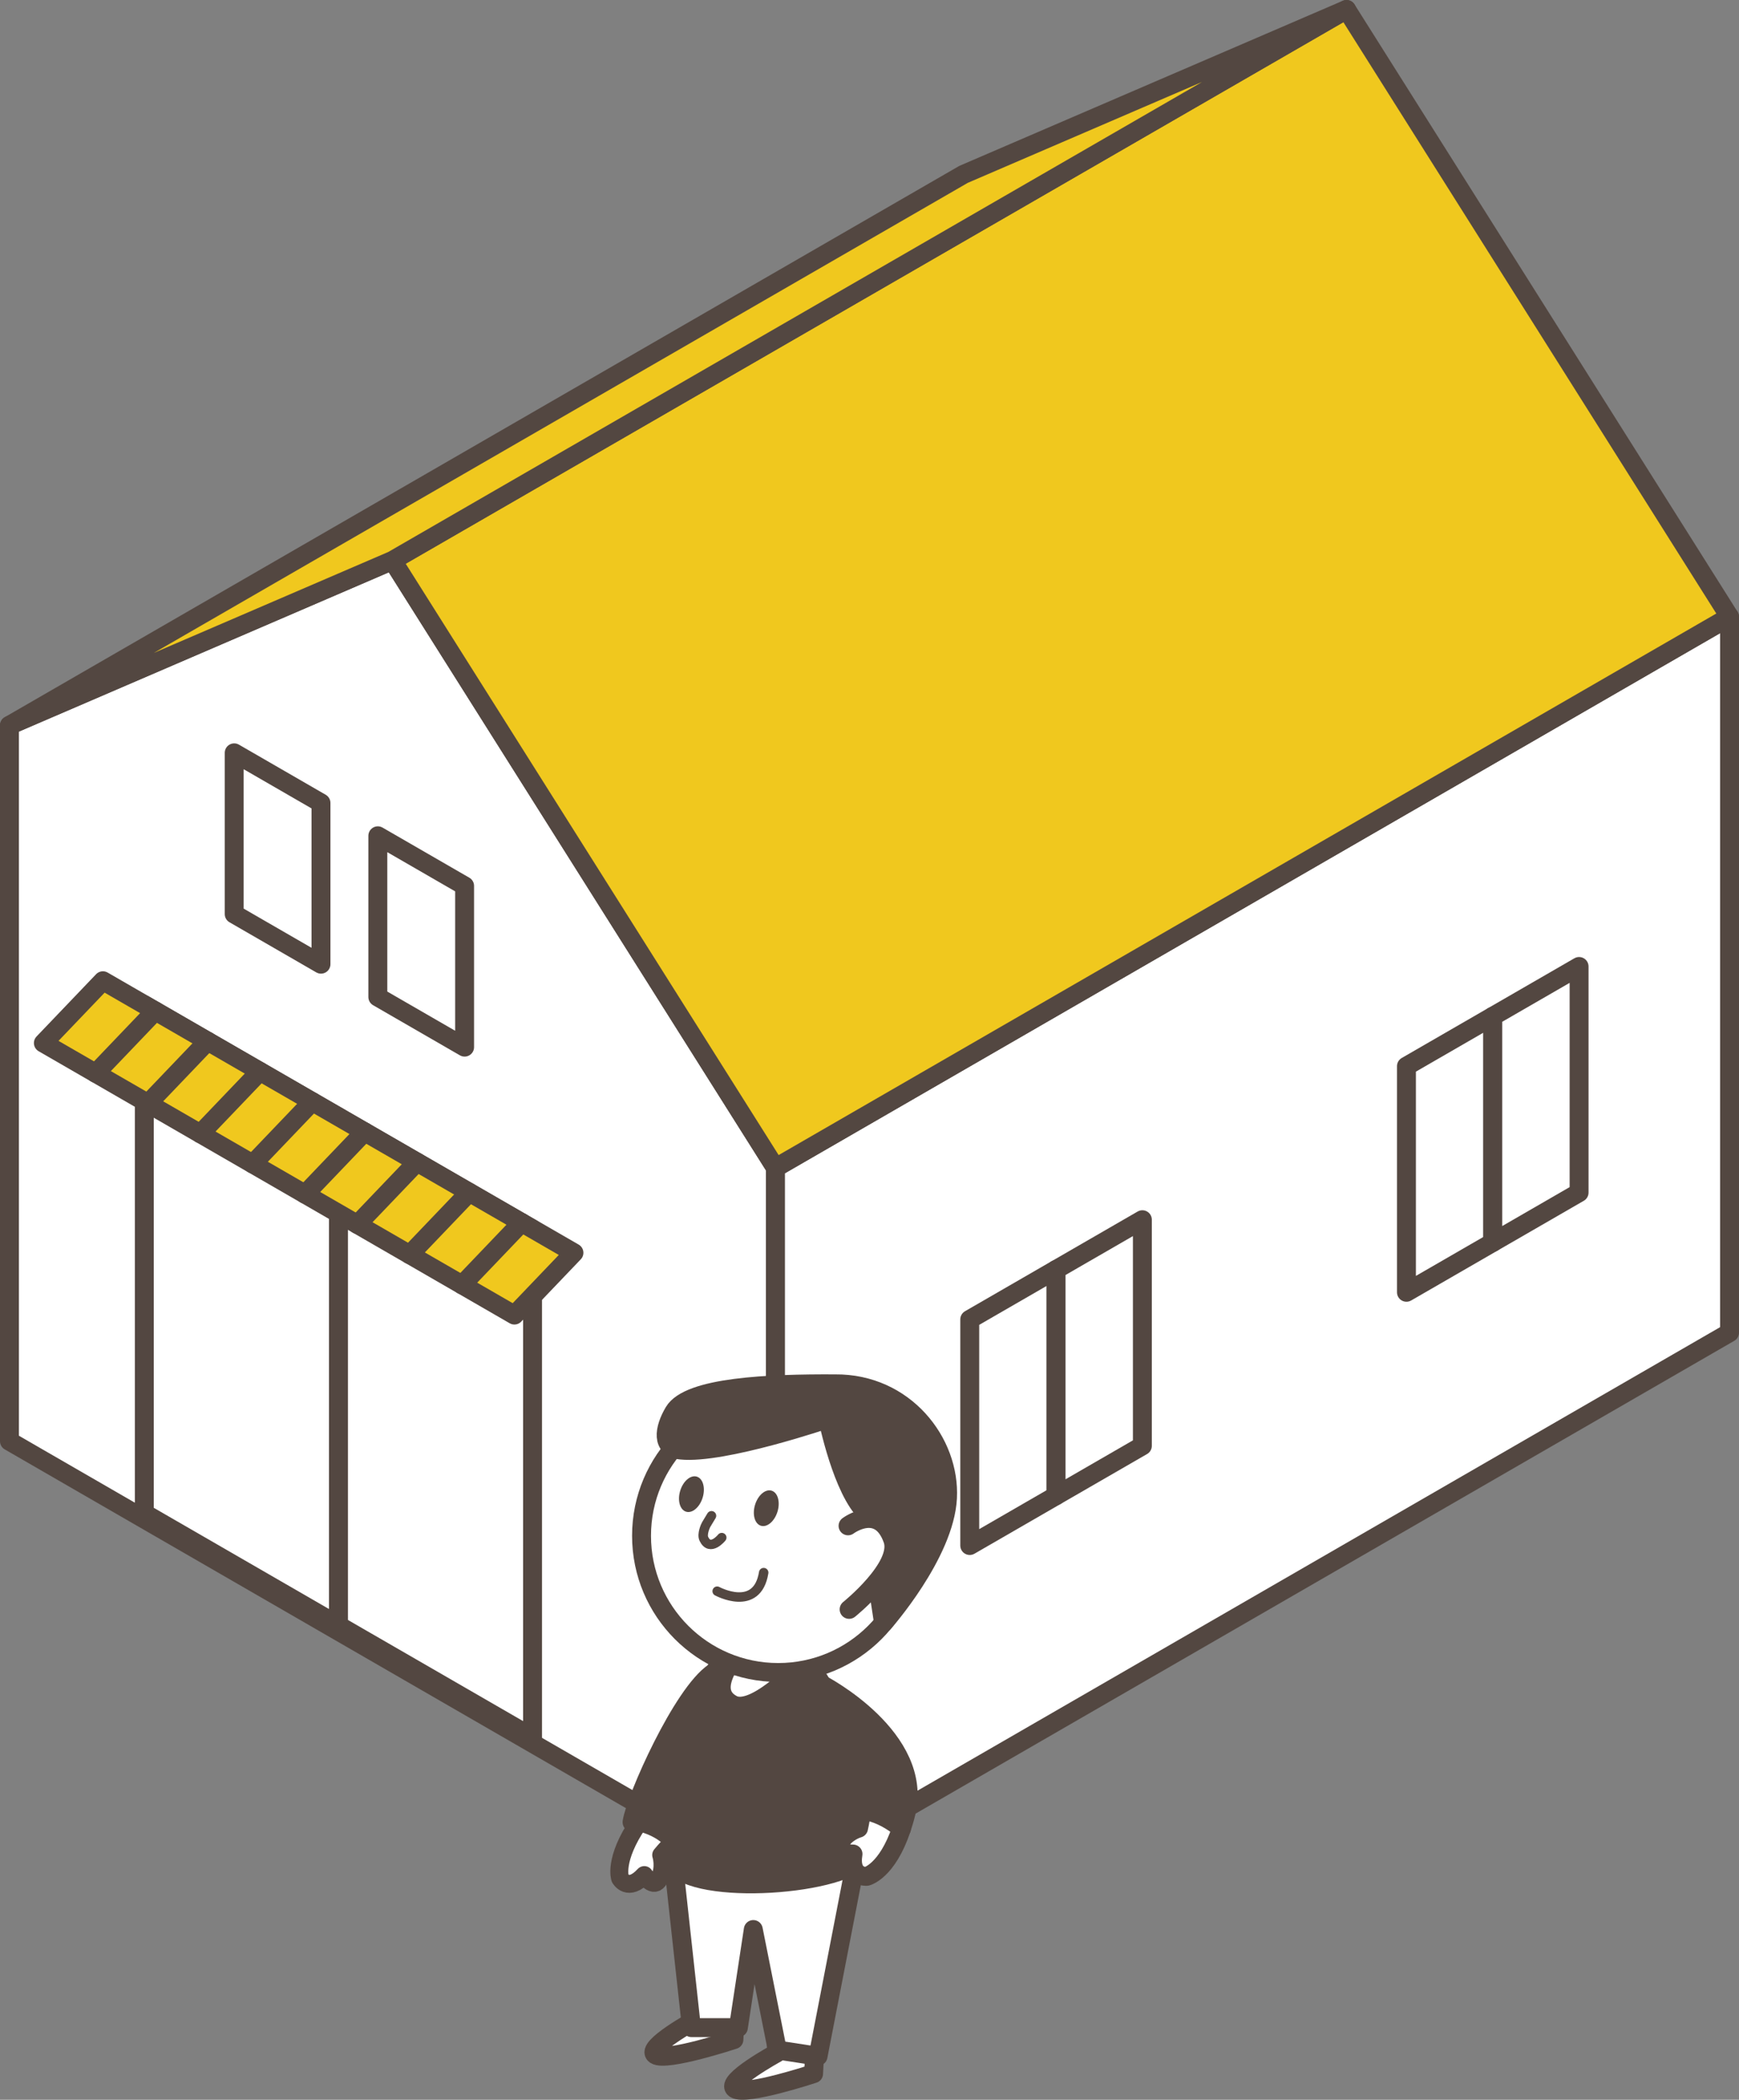 <?xml version="1.0" encoding="UTF-8"?><svg id="_レイヤー_2" xmlns="http://www.w3.org/2000/svg" width="183.898" height="221.975" viewBox="0 0 183.898 221.975"><rect x="0" y="0" width="183.898" height="221.975" fill="#808080" stroke="none"/><defs><style>.cls-1,.cls-2,.cls-3{fill:#534741;}.cls-2,.cls-3,.cls-4,.cls-5,.cls-6,.cls-7,.cls-8{stroke:#534741;stroke-linecap:round;stroke-linejoin:round;}.cls-2,.cls-4,.cls-5,.cls-8{stroke-width:2px;}.cls-3{stroke-width:2.108px;}.cls-4,.cls-7{fill:none;}.cls-5{fill:#f0c81e;}.cls-6{stroke-width:1.899px;}.cls-6,.cls-8{fill:#fff;}</style></defs><polygon class="cls-8" points="1 152.356 82.008 199.126 82.008 123.455 41.504 59.249 1 76.685 1 152.356"/><polygon class="cls-8" points="182.898 65.206 182.898 140.878 82.008 199.126 82.008 123.455 182.898 65.206"/><polygon class="cls-5" points="142.394 1 182.898 65.206 82.008 123.455 41.504 59.249 142.394 1"/><polygon class="cls-5" points="101.89 18.436 142.394 1 41.504 59.249 1 76.684 101.89 18.436"/><polygon class="cls-8" points="111.677 158.115 102.55 163.385 102.55 139.482 111.677 134.212 111.677 158.115"/><polygon class="cls-8" points="120.805 152.845 111.677 158.115 111.677 134.212 120.805 128.942 120.805 152.845"/><polygon class="cls-8" points="157.859 131.344 148.731 136.614 148.731 112.712 157.859 107.442 157.859 131.344"/><polygon class="cls-8" points="166.987 126.074 157.859 131.344 157.859 107.442 166.987 102.172 166.987 126.074"/><polygon class="cls-8" points="49.132 110.698 39.955 105.4 39.955 88.355 49.132 93.653 49.132 110.698"/><polygon class="cls-8" points="33.943 101.929 24.767 96.631 24.767 79.586 33.943 84.884 33.943 101.929"/><polygon class="cls-8" points="35.789 171.828 56.318 183.68 56.318 129.923 35.789 118.071 35.789 171.828"/><polygon class="cls-8" points="15.261 159.975 35.789 171.828 35.789 118.071 15.261 106.219 15.261 159.975"/><polygon class="cls-5" points="10.884 103.68 60.694 132.438 54.397 139.023 4.586 110.265 10.884 103.68"/><line class="cls-4" x1="10.12" y1="113.46" x2="16.418" y2="106.875"/><line class="cls-4" x1="15.655" y1="116.656" x2="21.953" y2="110.07"/><line class="cls-4" x1="21.189" y1="119.851" x2="27.487" y2="113.266"/><line class="cls-4" x1="26.724" y1="123.046" x2="33.022" y2="116.461"/><line class="cls-4" x1="32.258" y1="126.242" x2="38.556" y2="119.656"/><line class="cls-4" x1="37.793" y1="129.437" x2="44.091" y2="122.852"/><line class="cls-4" x1="43.327" y1="132.633" x2="49.625" y2="126.047"/><line class="cls-4" x1="48.862" y1="135.828" x2="55.16" y2="129.242"/><path class="cls-8" d="m86.509,210.049l-.473,9.17s-7.159,2.363-8.306,1.607,4.389-3.781,4.389-3.781l-.078-7.563"/><path class="cls-8" d="m78.083,206.45l-.473,9.17s-7.159,2.363-8.306,1.607,4.389-3.781,4.389-3.781l-.078-7.563"/><polygon class="cls-8" points="71.227 197.073 73.119 214.351 78.083 214.351 79.66 203.98 82.201 216.714 86.509 217.376 90.442 197.073 71.227 197.073"/><path class="cls-2" d="m85.912,176.484s2.126,3.12,3.154,6.026,2.589,9.671,2.589,13.499c-2.052,3.401-18.261,4.464-20.429,1.063-1.411-2.213-1.012-10.404,1.498-15.484,2.978-6.026,5.743-8.224,5.743-8.224"/><path class="cls-8" d="m84.384,176.413s-4.671,4.948-6.918,3.784c-3.286-1.702,1.246-6.269,1.246-6.269l5.671,2.485Z"/><circle class="cls-8" cx="82.294" cy="162.356" r="14.452"/><ellipse class="cls-1" cx="73.119" cy="157.956" rx="1.938" ry="1.241" transform="translate(-99.314 181.692) rotate(-72.998)"/><ellipse class="cls-1" cx="81.033" cy="159.442" rx="1.938" ry="1.241" transform="translate(-95.135 190.311) rotate(-72.998)"/><path class="cls-7" d="m75.841,168.213s4.228,2.297,4.918-1.963"/><path class="cls-2" d="m72.008,153.293c-2.093-.215-1.814-2.223-.738-4.03,1.585-2.66,10.015-3.01,17.046-2.97,7.319-.067,12.186,6.148,11.879,12.073-.307,5.925-6.763,13.201-6.763,13.201l-1.756-11.585c-2.604-2.396-4.138-10.002-4.138-10.002,0,0-11.048,3.773-15.53,3.313Z"/><path class="cls-7" d="m75.24,160.24l-.558.924c-.078.128-.482,1.019-.249,1.514.662,1.406,1.892-.131,1.892-.131"/><path class="cls-2" d="m86.917,178.087s10.84,5.637,8.889,13.584c-.15.612-.314,1.154-.484,1.66-.218-.212-.465-.418-.758-.615-1.223-.825-2.38-1.225-3.447-1.373.286-2.29.406-6.08-1.443-8.287"/><path class="cls-8" d="m91.658,198.358s-1.863.175-1.454-2.362c0,0-2.013.053-1.405-1.149.608-1.202,1.992-1.58,1.992-1.58,0,0,.184-.777.327-1.924,1.067.148,2.224.548,3.447,1.373.292.197.539.404.758.615-1.518,4.519-3.664,5.027-3.664,5.027Z"/><path class="cls-4" d="m85.895,177.151s-4.57,2.919-6.65,6.89"/><path class="cls-8" d="m89.793,170.136s5.635-4.522,4.613-7.386c-1.406-3.941-4.726-1.445-4.726-1.445"/><path class="cls-3" d="m75.457,179.352s-.604,2.023-2.954,10.76c-.181.672-1.203,3.93-1.399,4.488-.214-.221.373-3.094.083-3.296-1.214-.843-3.209,1.433-4.294,1.32.394-2.505,5.315-13.582,8.668-15.805"/><path class="cls-6" d="m65.579,198.561s.824,1.533,2.555-.335c0,0,.995,1.573,1.602.371s.185-2.493.185-2.493c0,0,.5-.617,1.305-1.43-.662-.726-1.563-1.367-2.823-1.797-.301-.103-.586-.165-.861-.202-2.678,3.932-1.964,5.886-1.964,5.886Z"/></svg>